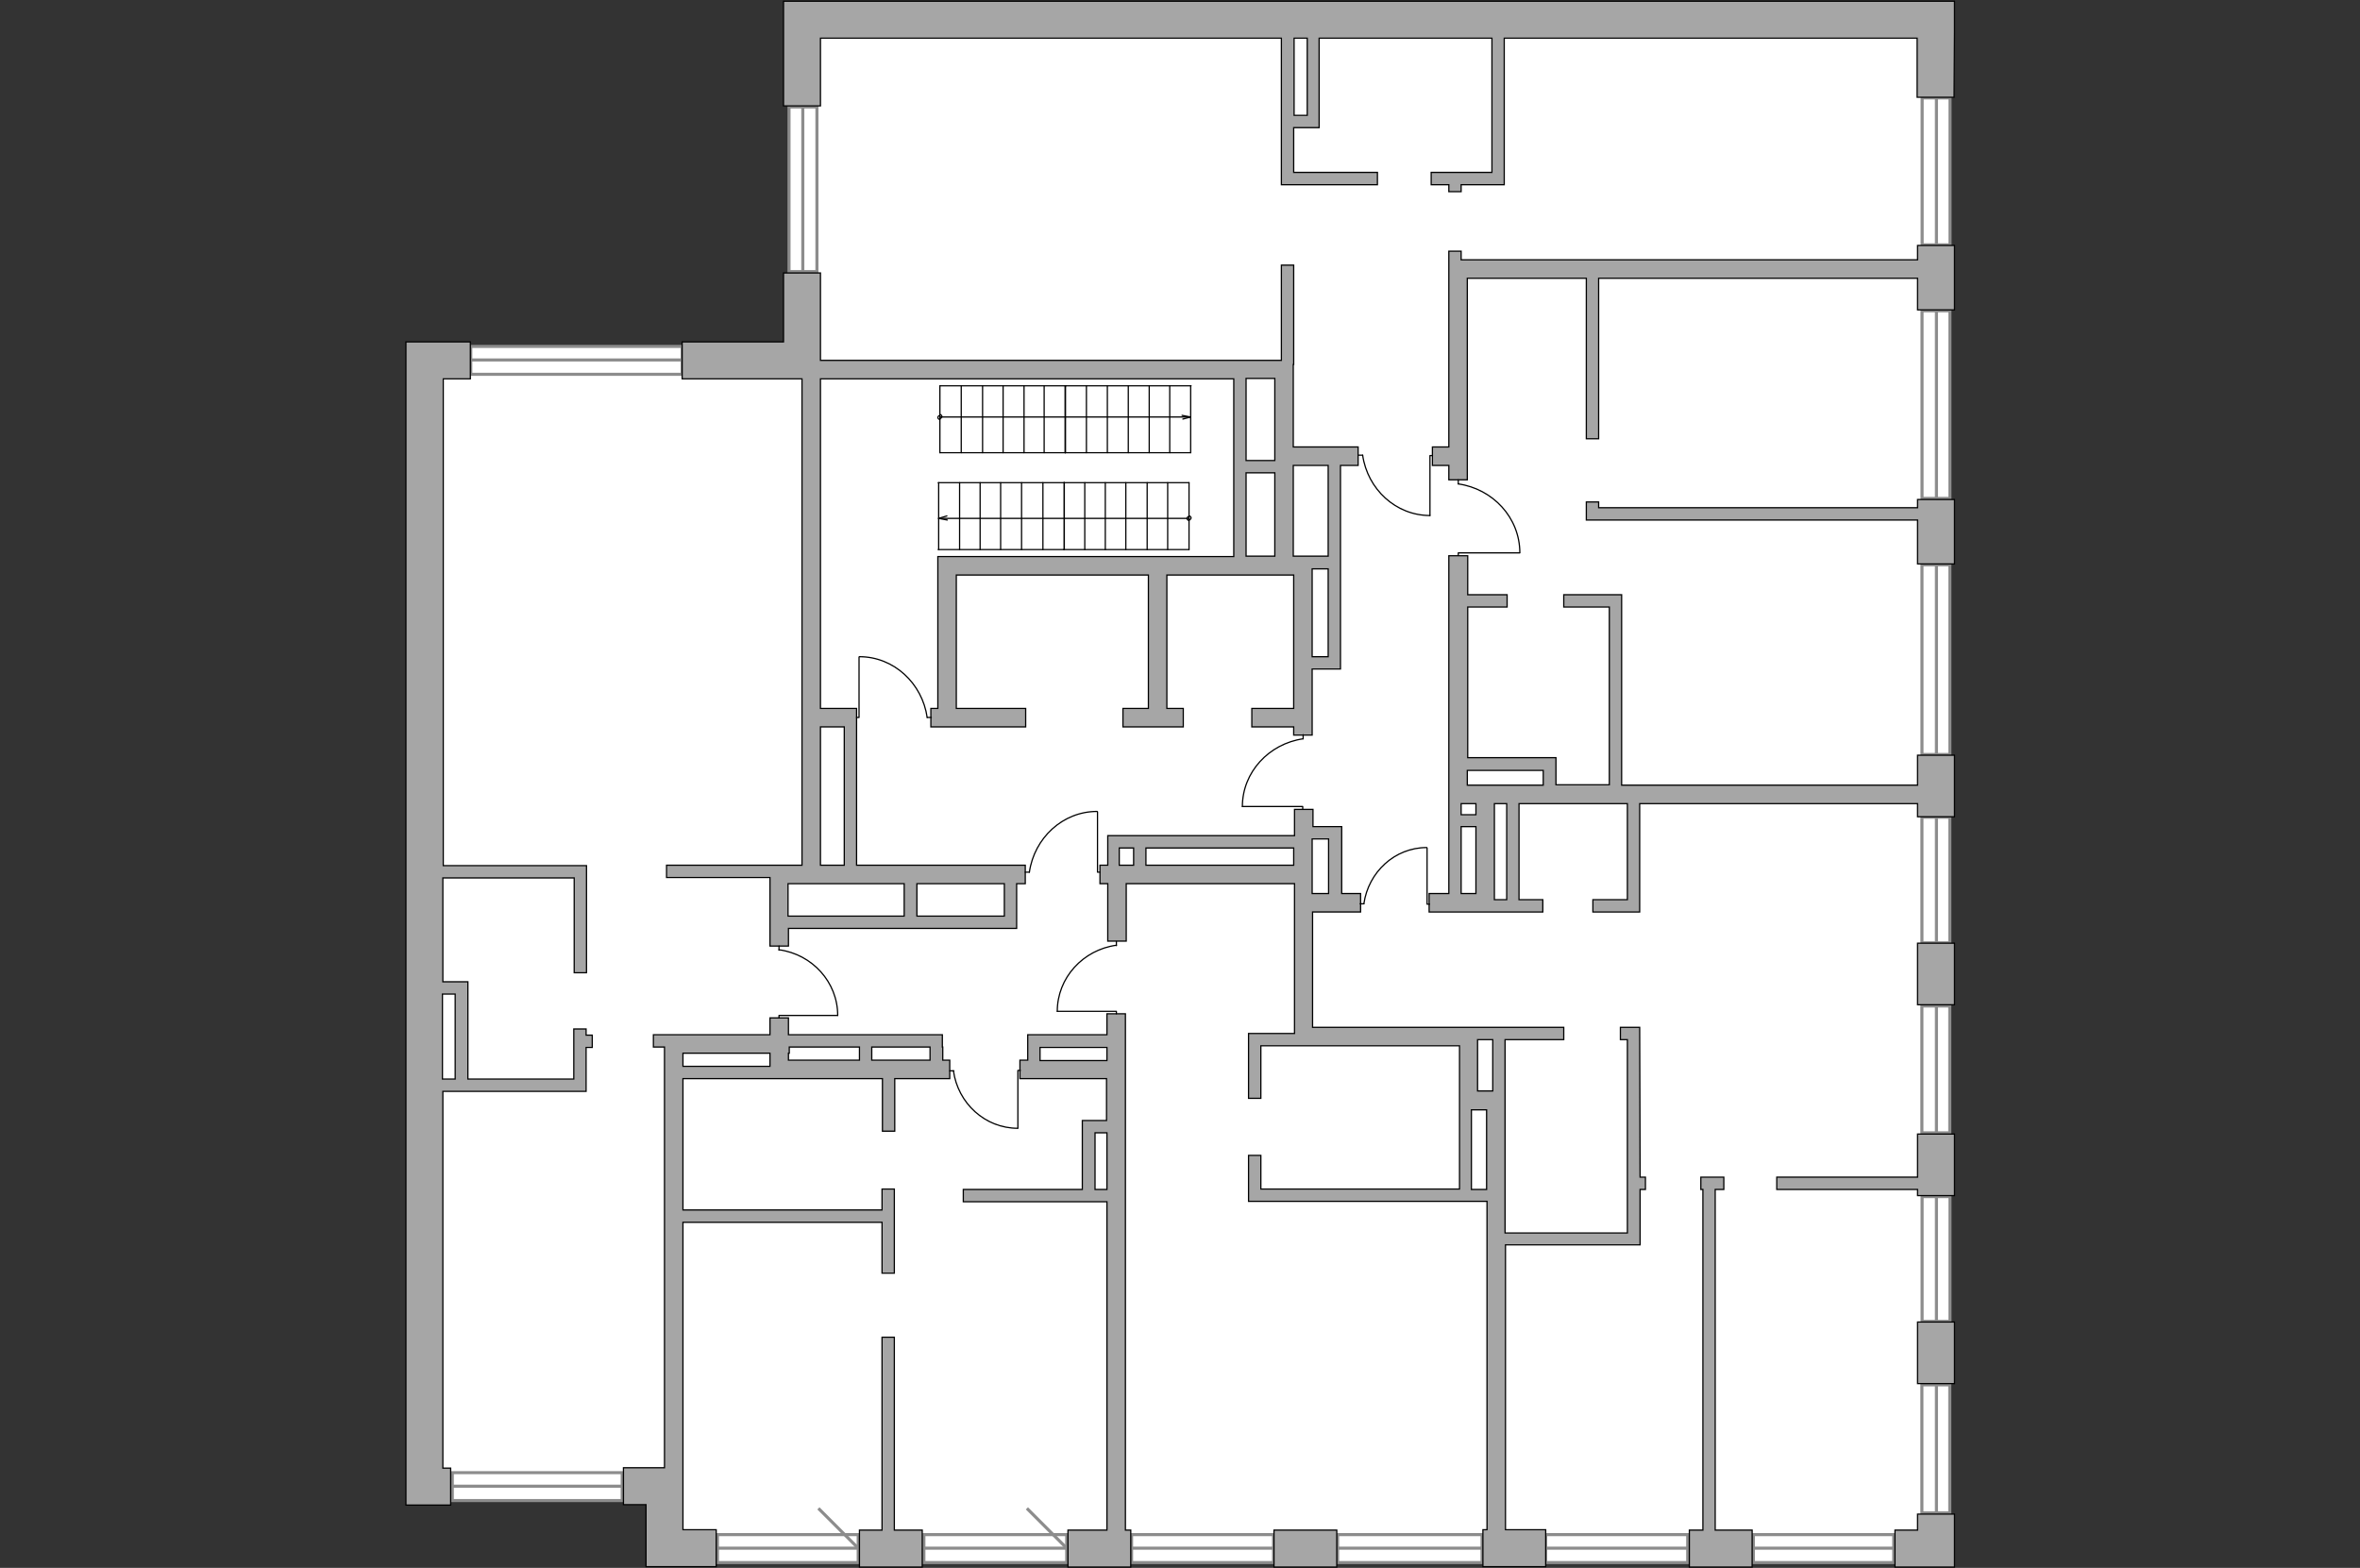 <?xml version="1.0" encoding="utf-8"?>
<!-- Generator: Adobe Illustrator 24.1.2, SVG Export Plug-In . SVG Version: 6.00 Build 0)  -->
<svg version="1.1" xmlns="http://www.w3.org/2000/svg" xmlns:xlink="http://www.w3.org/1999/xlink" x="0px" y="0px"
	 viewBox="0 0 575 382" style="enable-background:new 0 0 575 382;" xml:space="preserve">
<rect x="0" y="0" width="575" height="382" fill="#333333" stroke="none"/>
<style type="text/css">
	.st0{fill:#FFFFFF;}
	.st1{fill:#FFFFFF;stroke:#8C8C8C;stroke-width:0.75;stroke-linecap:round;stroke-miterlimit:10;}
	.st2{fill:#FFFFFF;stroke:#8C8C8C;stroke-width:0.75;stroke-miterlimit:10;}
	.st3{fill:#A6A6A6;stroke:#000000;stroke-width:0.3;stroke-miterlimit:10;}
	.st4{fill:none;stroke:#000000;stroke-width:0.3;stroke-linecap:round;stroke-linejoin:round;stroke-miterlimit:10;}
</style>
<g id="bg">
	<polygon class="st0" points="194.7,4.8 194.7,87.8 104.3,87.8 104.3,362.2 162.1,362.2 162.1,377.3 471.8,377.3 471.8,362.2 
		471.8,362.2 471.8,121.7 471.8,87.8 471.8,4.8 	"/>
</g>
<g id="windows">
	<g>
		
			<rect x="175.6" y="42.7" transform="matrix(6.123234e-17 -1 1 6.123234e-17 149.539 241.764)" class="st1" width="40.1" height="6.8"/>
		<line class="st2" x1="195.6" y1="66.2" x2="195.6" y2="26"/>
	</g>
	<g>
		<rect x="114.7" y="84.4" class="st1" width="51.5" height="6.8"/>
		<line class="st2" x1="114.7" y1="87.7" x2="166.2" y2="87.7"/>
	</g>
	<g>
		<rect x="110.2" y="358.8" class="st1" width="41.4" height="6.8"/>
		<line class="st2" x1="110.2" y1="362.1" x2="151.5" y2="362.1"/>
	</g>
	<g>
		<rect x="174.8" y="373.9" class="st1" width="34.3" height="6.8"/>
		<line class="st2" x1="174.8" y1="377.2" x2="209.1" y2="377.2"/>
	</g>
	<g>
		<rect x="225.1" y="373.9" class="st1" width="34.8" height="6.8"/>
		<line class="st2" x1="225.1" y1="377.2" x2="259.9" y2="377.2"/>
	</g>
	<g>
		<rect x="275.7" y="373.9" class="st1" width="34.6" height="6.8"/>
		<line class="st2" x1="275.7" y1="377.2" x2="310.3" y2="377.2"/>
	</g>
	<g>
		<rect x="325.9" y="373.9" class="st1" width="35.2" height="6.8"/>
		<line class="st2" x1="325.9" y1="377.2" x2="361.1" y2="377.2"/>
	</g>
	<g>
		<rect x="376.6" y="373.9" class="st1" width="34.6" height="6.8"/>
		<line class="st2" x1="376.6" y1="377.2" x2="411.2" y2="377.2"/>
	</g>
	<g>
		<rect x="427.2" y="373.9" class="st1" width="34.2" height="6.8"/>
		<line class="st2" x1="427.2" y1="377.2" x2="461.4" y2="377.2"/>
	</g>
	<g>
		
			<rect x="456.1" y="349.6" transform="matrix(-1.836970e-16 1 -1 -1.836970e-16 824.656 -118.702)" class="st1" width="31.2" height="6.8"/>
		<line class="st2" x1="471.8" y1="337.4" x2="471.8" y2="368.6"/>
	</g>
	<g>
		
			<rect x="456.5" y="303.3" transform="matrix(-1.836970e-16 1 -1 -1.836970e-16 778.406 -164.952)" class="st1" width="30.4" height="6.8"/>
		<line class="st2" x1="471.8" y1="291.5" x2="471.8" y2="321.9"/>
	</g>
	<g>
		
			<rect x="456.2" y="257.2" transform="matrix(-1.836970e-16 1 -1 -1.836970e-16 732.257 -211.101)" class="st1" width="30.9" height="6.8"/>
		<line class="st2" x1="471.8" y1="245.1" x2="471.8" y2="276"/>
	</g>
	<g>
		
			<rect x="456.4" y="211" transform="matrix(-1.836970e-16 1 -1 -1.836970e-16 686.066 -257.292)" class="st1" width="30.6" height="6.8"/>
		<line class="st2" x1="471.8" y1="199.1" x2="471.8" y2="229.7"/>
	</g>
	<g>
		
			<rect x="448.6" y="157.3" transform="matrix(-1.836970e-16 1 -1 -1.836970e-16 632.377 -310.983)" class="st1" width="46.2" height="6.8"/>
		<line class="st2" x1="471.8" y1="137.6" x2="471.8" y2="183.8"/>
	</g>
	<g>
		
			<rect x="448.8" y="95.2" transform="matrix(-1.836970e-16 1 -1 -1.836970e-16 570.29 -373.07)" class="st1" width="45.7" height="6.8"/>
		<line class="st2" x1="471.8" y1="75.8" x2="471.8" y2="121.5"/>
	</g>
	<g>
		
			<rect x="453.8" y="38.3" transform="matrix(-1.836970e-16 1 -1 -1.836970e-16 513.417 -429.942)" class="st1" width="35.8" height="6.8"/>
		<line class="st2" x1="471.8" y1="23.9" x2="471.8" y2="59.6"/>
	</g>
	<line class="st2" x1="209.1" y1="377.2" x2="199.4" y2="367.5"/>
	<line class="st2" x1="259.9" y1="377.2" x2="250.2" y2="367.5"/>
</g>
<g id="plan">
	<g>
		<rect x="310.4" y="372.8" class="st3" width="15.3" height="9"/>
		<polygon class="st3" points="476.2,368.9 467.2,368.9 467.2,372.8 461.7,372.8 461.7,381.8 476.2,381.8 476.2,372.8 476.2,372.8 
					"/>
		<rect x="467.2" y="322.1" class="st3" width="9" height="15"/>
		<polygon class="st3" points="467.2,286.8 432.9,286.8 432.9,289.8 467.2,289.8 467.2,291.3 476.2,291.3 476.2,276.3 467.2,276.3 
					"/>
		<rect x="467.2" y="229.8" class="st3" width="9" height="15"/>
		<path class="st3" d="M467.2,191.3h-72.1l0-45.9h0v-0.5l-14.1,0v3l11.1,0l0,43.3h-13l0-3.6h0v-3h0v0h-3v0l-18.5,0v-36.7l9.6,0v-3
			l-9.6,0v-9.5H353v55.9v4.1v0.4h0l0,21.9h-4.8v4.5h15.9v0l11.8,0v-3l-5.8,0l0-23.4h26.4l0,23.4l-8.4,0v3l11.4,0v-3l0,0l0-23.4h67.7
			v3.2h9v-15h-9V191.3z M357.5,187.7l18.5,0l0,3.6h-11.9h-4.5h-2.1V187.7z M359.6,195.8v2.7l-3.6,0v-2.7H359.6z M356,201.4l3.6,0
			v16.3H356L356,201.4z M367.1,219.2l-3,0v-1.5v-21.9h3L367.1,219.2z"/>
		<polygon class="st3" points="467.2,123.7 389.5,123.7 389.5,122.3 386.5,122.3 386.5,126.7 387.1,126.7 387.1,126.7 467.2,126.7 
			467.2,137.4 476.2,137.4 476.2,121.7 467.2,121.7 		"/>
		<polygon class="st3" points="467.2,63.3 356,63.3 356,61.2 353,61.2 353,63.3 353,63.3 353,63.8 353,67.8 353,108.9 349,108.9 
			349,113.4 353,113.4 353,116.9 357.5,116.9 357.5,67.8 386.5,67.8 386.5,106.9 389.5,106.9 389.5,67.8 467.2,67.8 467.2,75.5 
			476.2,75.5 476.2,59.8 467.2,59.8 		"/>
		<path class="st3" d="M476.2,8l0-7.7l-285.3,0v3.1h0v22.4h9V9.3l112.3,0l0,32.7h0l0,3h2.3h0.7v0l20.4,0l0-3l-20.4,0l0-10.9l3.2,0v0
			l3,0v0l0,0v-3h0l0-18.8l42.1,0l0,32.7l-14.8,0l0,3l4.3,0l0,1.7h3l0-1.7l7.5,0v0l3,0v-2.2v-0.8l0,0l0-32.7l100.6,0v14.4h9L476.2,8
			L476.2,8z M318.5,28.1l-3.2,0l0-18.8h3.2L318.5,28.1z"/>
		<path class="st3" d="M187.6,215.3v15.2h4.5v-4.3l55.6,0V226h0l0-10.7h2.1v-4.5h-41.1l0-33.7h0v-4.5h-8.8V92.3h100.7l0,43.3h-16.3
			h-4.5H233h-4.5v4.5v32.5h-1.7v4.5h1.7h4.5h16.9v-4.5H233v-32.5h46.8v32.5h-6.2v4.5h6.2h4.5h4v-4.5h-4v-32.5h26.3h4.5h0.1v32.5
			h-10.2v4.5h10.2v2h4.5v-2v-4.5V163l5.4,0v0h1.5l0-49.6h4.3v-4.5h-15.8V92.3v-3.5h0.1l0-24.2l-3,0l0,23.2h-1.6H199.9V66.5h-9v16.8
			h-24.7v9h29.2v118.5h-7.8l0,0l-25.2,0v3l25.2,0V215.3z M244.7,223.2l-21.3,0l0-7.9h21.3L244.7,223.2z M303.6,135.5v-20.3l7,0v20.3
			H303.6z M319.7,140.1v-1.5l3.9,0V160l-3.9,0V140.1z M323.6,113.4v22.1l-3.9,0v0h-4.5h-0.1v-22.1H323.6z M310.6,112.2l-7,0v-20h7
			V112.2z M199.9,177.1h5.8l0,33.7h-5.8V177.1z M220.3,215.3l0,7.9l-28.3,0v-7.9H220.3z"/>
		<path class="st3" d="M274.2,262.9v-4.5V247h-4.5v5.1l-16.3,0v0h-3v0l0,0v3h0v3.2h-1.9v4.5h21.1V273h-2.9v0h-3l0,16.8l-29,0v3l35,0
			v80h-9.5v9h15.3v-9h-1.3V262.9z M253.4,258.4v-3.2l16.3,0v3.2H253.4z M266.8,289.8l0-13.8l2.9,0v13.8H266.8z"/>
		<path class="st3" d="M229.6,255.1L229.6,255.1l0-3h0v0h-3v0l-14.2,0v0h-3v0l-17.1,0v0h-0.2v-4.1h-4.5v4.1h-21.2h-4.3h-0.2v0
			l-2.7,0v3l2.7,0v102.5h-10v9h5.5v15.1h0.3h8.7h8.1v-9h-8.1v-14.7v-0.4v-59.8l48.5,0l0,12.4h3l0-12.4h0v-3h0v-5.1h-3v5.1l-48.5,0
			v-32l22.6,0v0h3.1h22.9l0,12.8h3l0-12.8h13.4v-4.5h-1.7V255.1z M226.6,255.1v3.2h-14.2v-3.2L226.6,255.1z M166.4,256.6h21.2v3.2
			l-21.2,0V256.6z M192.1,256.6h0.2v-1.5l17.1,0v3.2h-17.3V256.6z"/>
		<path class="st3" d="M399.5,250.7L399.5,250.7l0-0.4l-4.7,0v3l1.7,0l0,47.1l-29.8,0v-30.1v-4.5h0l0-12.5l14.3,0l0-3l-21,0v0h-4.5
			h-35.7v-28.1h11.7v-4.5h-4.6l0-16.3h0v0l-7,0v-4.2h-4.5v6.4l-36,0v0h-3v0h-3.5v0h-3l0,7.2h-1.9v4.5h1.9v14h4.5v-14h41v2.4v4.5
			v28.1v1.5l-11.1,0v0h-0.1l0,15.8l3,0l0-12.8l10.4,0v0h2.3h35.7v11v3.6v0.9h0l0,19.4l-48.4,0l0-8.2h-3l0,8.2h0l0,3h0v0h3v0l55.1,0
			v80h-1v9h15.3v-9h-9.8v-69.4l32.8,0V303h0l0-13.2l1.3,0v-3l-1.3,0L399.5,250.7z M272.7,206.6h3.5l0,4.2h-3.5L272.7,206.6z
			 M279.2,210.8l0-4.2l36,0v4.2H279.2z M319.7,204.4l4,0l0,13.3h-4V204.4z M360,254.8v-1.5l3.7,0l0,12.5h-1.5H360V254.8z
			 M358.5,289.8l0-19.4h3.7v19.4H358.5z"/>
		<polygon class="st3" points="417.9,289.8 420,289.8 420,286.8 414.4,286.8 414.4,289.8 414.9,289.8 414.9,372.8 411.6,372.8 
			411.6,381.8 426.9,381.8 426.9,372.8 417.9,372.8 		"/>
		<path class="st3" d="M142.8,250.7h-3l0,12.2l-25.8,0l0-23.7h0v0l-6.1,0v-25.3l32,0l0,23.1h3l0-26.1h-0.6v0l-34.3,0V92.3h6.6v-9
			h-13.3v0h-2.4v274.4v9h9h1.9v-9h-1.9v-91.8h3.1v0h3v0l28.2,0v0h0.6l0-10.7h1.5v-3h-1.5V250.7z M107.8,262.9v-20.7l3.1,0l0,20.7
			H107.8z"/>
		<polygon class="st3" points="217.9,325.8 214.9,325.8 214.9,372.8 209.4,372.8 209.4,381.8 224.7,381.8 224.7,372.8 217.9,372.8 
					"/>
	</g>
	<g id="Group_34_93_">
		<path id="Vector_158_93_" class="st4" d="M204.1,247.4h-14.3v0.6"/>
		<path id="Vector_159_93_" class="st4" d="M189.8,230.5v1"/>
		<path id="Vector_160_93_" class="st4" d="M189.8,231.4c8.1,1.1,14.3,7.9,14.3,16"/>
	</g>
	<g id="Group_34_91_">
		<path id="Vector_158_91_" class="st4" d="M248,274.8v-14h0.6"/>
		<path id="Vector_159_91_" class="st4" d="M231.4,260.9h1"/>
		<path id="Vector_160_91_" class="st4" d="M232.3,260.9c1.1,7.9,7.7,14,15.7,14"/>
	</g>
	<g id="Group_34_90_">
		<path id="Vector_158_90_" class="st4" d="M257.6,246.4H272v0.6"/>
		<path id="Vector_159_90_" class="st4" d="M272,229.4v1"/>
		<path id="Vector_160_90_" class="st4" d="M272,230.3c-8.1,1.1-14.4,7.9-14.4,16.1"/>
	</g>
	<g id="Group_34_89_">
		<path id="Vector_158_89_" class="st4" d="M347.7,206.6v13.7h0.6"/>
		<path id="Vector_159_89_" class="st4" d="M331.4,220.2h0.9"/>
		<path id="Vector_160_89_" class="st4" d="M332.3,220.2c1.1-7.7,7.5-13.7,15.3-13.7"/>
	</g>
	<g id="Group_34_88_">
		<path id="Vector_158_88_" class="st4" d="M370.2,134.7h-14.9v0.6"/>
		<path id="Vector_159_88_" class="st4" d="M355.3,116.9v1"/>
		<path id="Vector_160_88_" class="st4" d="M355.3,117.9c8.4,1.2,15,8.2,15,16.8"/>
	</g>
	<g id="Group_34_87_">
		<path id="Vector_158_87_" class="st4" d="M348.4,125.6v-14.6h0.6"/>
		<path id="Vector_159_87_" class="st4" d="M331,110.9h1"/>
		<path id="Vector_160_87_" class="st4" d="M332,110.9c1.2,8.3,8.1,14.7,16.4,14.7"/>
	</g>
	<g id="Group_34_86_">
		<path id="Vector_158_86_" class="st4" d="M209.3,160.1v14.7h-0.6"/>
		<path id="Vector_159_86_" class="st4" d="M226.9,174.8h-1"/>
		<path id="Vector_160_86_" class="st4" d="M225.9,174.8c-1.2-8.3-8.1-14.8-16.5-14.8"/>
	</g>
	<g id="Group_34_82_">
		<path id="Vector_158_82_" class="st4" d="M302.7,196.5h14.7v0.6"/>
		<path id="Vector_159_82_" class="st4" d="M317.5,179v1"/>
		<path id="Vector_160_82_" class="st4" d="M317.5,180c-8.3,1.2-14.8,8.1-14.8,16.5"/>
	</g>
	<g id="Group_34_81_">
		<path id="Vector_158_81_" class="st4" d="M267.4,197.8v14.7h0.6"/>
		<path id="Vector_159_81_" class="st4" d="M249.8,212.5h1"/>
		<path id="Vector_160_81_" class="st4" d="M250.8,212.5c1.2-8.3,8.1-14.8,16.5-14.8"/>
	</g>
	<g>
		<g>
			<line class="st4" x1="285" y1="110.3" x2="285" y2="94"/>
			<line class="st4" x1="290.1" y1="94" x2="290.1" y2="110.3"/>
			<line class="st4" x1="280" y1="94" x2="280" y2="110.3"/>
			<line class="st4" x1="259.5" y1="94" x2="259.5" y2="110.3"/>
			<line class="st4" x1="290.1" y1="110.3" x2="259.5" y2="110.3"/>
			<line class="st4" x1="264.7" y1="94" x2="264.7" y2="110.3"/>
			<g>
				<line class="st4" x1="290.1" y1="101.6" x2="288.2" y2="102.1"/>
				<line class="st4" x1="288" y1="101.2" x2="290.1" y2="101.6"/>
				<line class="st4" x1="290.1" y1="101.6" x2="229" y2="101.6"/>
			</g>
			<g>
				<path class="st4" d="M229,102c0.2,0,0.5-0.3,0.5-0.5s-0.2-0.5-0.5-0.5"/>
				<path class="st4" d="M229,101.2c-0.2,0-0.5,0.3-0.5,0.5s0.2,0.5,0.5,0.5"/>
			</g>
			<line class="st4" x1="269.8" y1="94" x2="269.8" y2="110.3"/>
			<line class="st4" x1="274.9" y1="94" x2="274.9" y2="110.3"/>
			<line class="st4" x1="290.2" y1="94" x2="259.5" y2="94"/>
			<line class="st4" x1="254.4" y1="110.3" x2="254.4" y2="94"/>
			<line class="st4" x1="259.6" y1="94" x2="259.6" y2="110.3"/>
			<line class="st4" x1="249.5" y1="94" x2="249.5" y2="110.3"/>
			<line class="st4" x1="229" y1="94" x2="229" y2="110.3"/>
			<line class="st4" x1="259.6" y1="110.3" x2="229" y2="110.3"/>
			<line class="st4" x1="234.2" y1="94" x2="234.2" y2="110.3"/>
			<line class="st4" x1="239.4" y1="94" x2="239.4" y2="110.3"/>
			<line class="st4" x1="244.4" y1="94" x2="244.4" y2="110.3"/>
			<line class="st4" x1="259.7" y1="94" x2="229" y2="94"/>
		</g>
		<g>
			<line class="st4" x1="233.8" y1="117.6" x2="233.8" y2="133.9"/>
			<line class="st4" x1="228.7" y1="133.9" x2="228.7" y2="117.6"/>
			<line class="st4" x1="238.8" y1="133.9" x2="238.8" y2="117.6"/>
			<line class="st4" x1="259.3" y1="133.9" x2="259.3" y2="117.6"/>
			<line class="st4" x1="228.6" y1="117.6" x2="259.3" y2="117.6"/>
			<line class="st4" x1="254.1" y1="133.9" x2="254.1" y2="117.6"/>
			<g>
				<line class="st4" x1="228.7" y1="126.3" x2="230.7" y2="125.7"/>
				<line class="st4" x1="230.8" y1="126.7" x2="228.7" y2="126.3"/>
				<line class="st4" x1="228.7" y1="126.3" x2="289.7" y2="126.3"/>
			</g>
			<g>
				<path class="st4" d="M289.7,125.8c-0.2,0-0.5,0.3-0.5,0.5s0.2,0.5,0.5,0.5"/>
				<path class="st4" d="M289.7,126.7c0.2,0,0.5-0.3,0.5-0.5c0-0.2-0.2-0.5-0.5-0.5"/>
			</g>
			<line class="st4" x1="248.9" y1="133.9" x2="248.9" y2="117.6"/>
			<line class="st4" x1="243.8" y1="133.9" x2="243.8" y2="117.6"/>
			<line class="st4" x1="228.6" y1="133.9" x2="259.3" y2="133.9"/>
			<line class="st4" x1="264.3" y1="117.6" x2="264.3" y2="133.9"/>
			<line class="st4" x1="259.3" y1="133.9" x2="259.3" y2="117.6"/>
			<line class="st4" x1="269.3" y1="133.9" x2="269.3" y2="117.6"/>
			<line class="st4" x1="289.7" y1="133.9" x2="289.7" y2="117.6"/>
			<line class="st4" x1="259.2" y1="117.6" x2="289.7" y2="117.6"/>
			<line class="st4" x1="284.5" y1="133.9" x2="284.5" y2="117.6"/>
			<line class="st4" x1="279.5" y1="133.9" x2="279.5" y2="117.6"/>
			<line class="st4" x1="274.3" y1="133.9" x2="274.3" y2="117.6"/>
			<line class="st4" x1="259.2" y1="133.9" x2="289.7" y2="133.9"/>
		</g>
	</g>
</g>
</svg>
